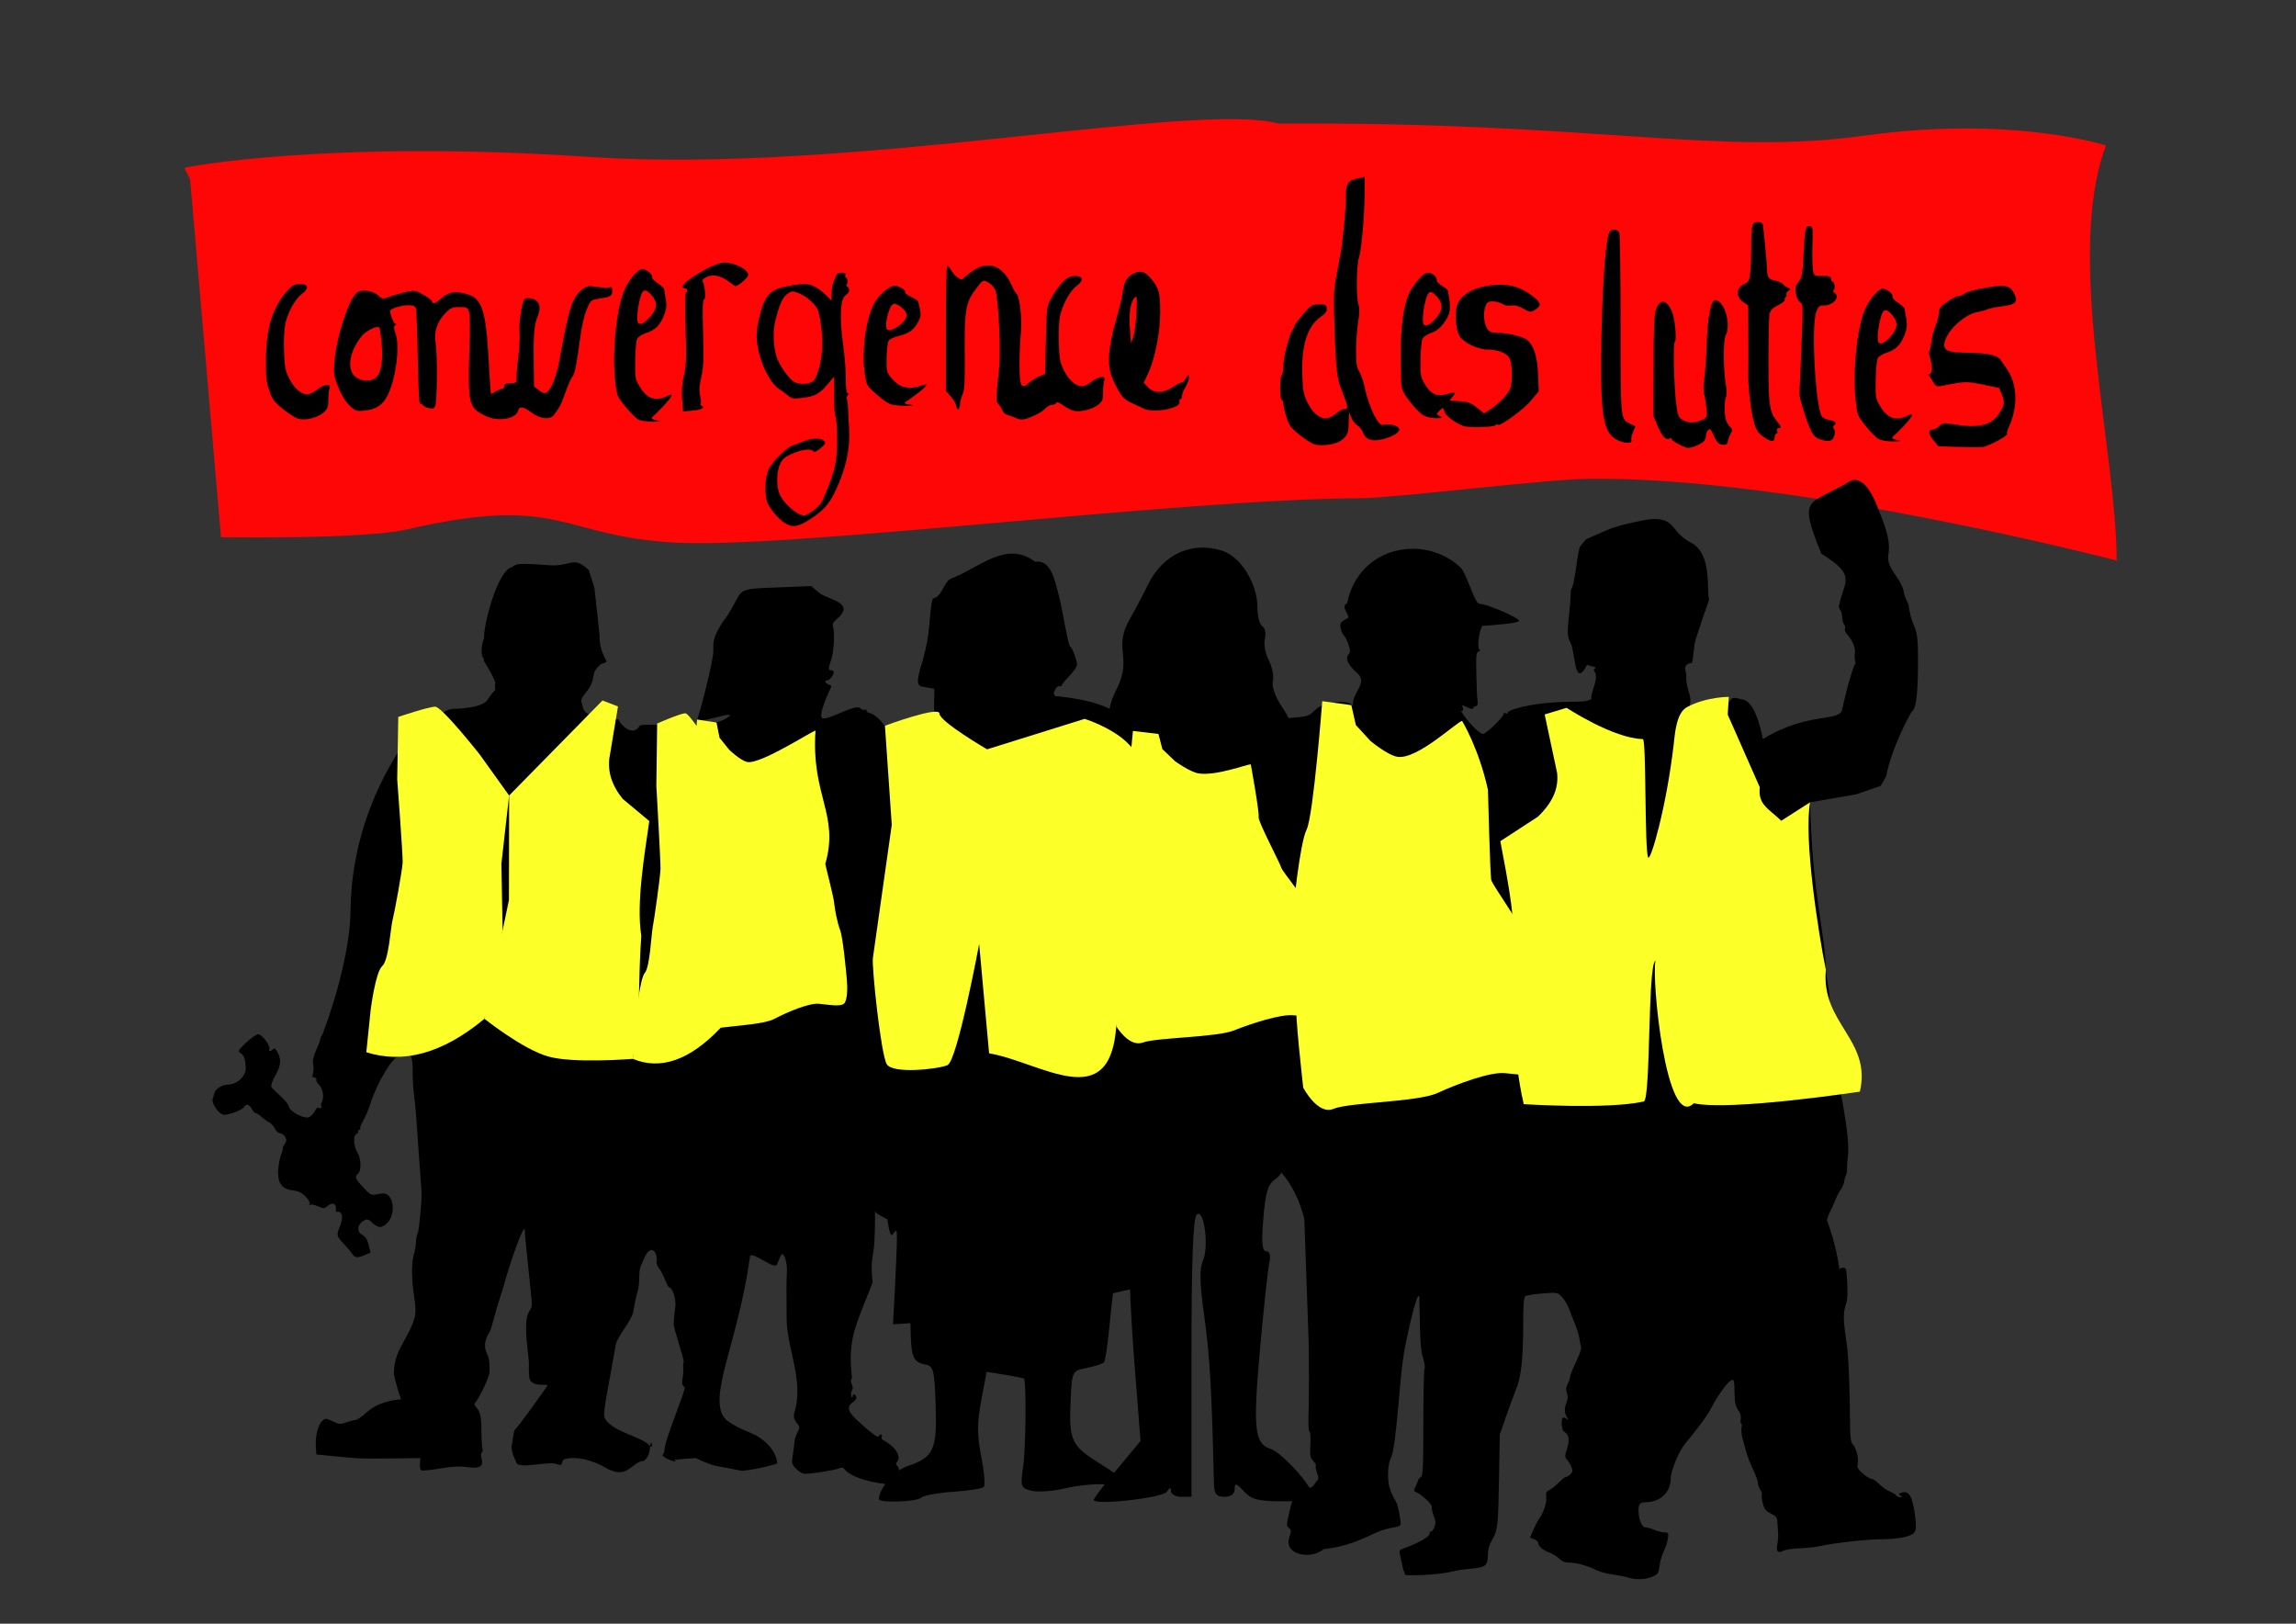 <?xml version="1.0" encoding="UTF-8" standalone="no"?>
<!-- Created with Inkscape (http://www.inkscape.org/) -->

<svg
   xmlns:dc="http://purl.org/dc/elements/1.1/"
   xmlns:cc="http://creativecommons.org/ns#"
   xmlns:rdf="http://www.w3.org/1999/02/22-rdf-syntax-ns#"
   xmlns:svg="http://www.w3.org/2000/svg"
   xmlns="http://www.w3.org/2000/svg"
   xmlns:sodipodi="http://sodipodi.sourceforge.net/DTD/sodipodi-0.dtd"
   xmlns:inkscape="http://www.inkscape.org/namespaces/inkscape"
   width="297mm"
   height="210mm"
   viewBox="0 0 297 210"
   version="1.1"
   id="svg8"
   inkscape:version="0.92.1 r15371"
   sodipodi:docname="convergence-des-luttes.svg">
  <rect x="0" y="0" width="297" height="210" fill="#333333" stroke="none"/>
  <defs
     id="defs2" />
  <sodipodi:namedview
     id="base"
     pagecolor="#ffffff"
     bordercolor="#666666"
     borderopacity="1.0"
     inkscape:pageopacity="0.0"
     inkscape:pageshadow="2"
     inkscape:zoom="0.63325836"
     inkscape:cx="686.35788"
     inkscape:cy="602.87651"
     inkscape:document-units="mm"
     inkscape:current-layer="layer9"
     showgrid="false"
     inkscape:window-width="1920"
     inkscape:window-height="1055"
     inkscape:window-x="0"
     inkscape:window-y="0"
     inkscape:window-maximized="1"
     showguides="false">
    <sodipodi:guide
       position="80.655,263.826"
       orientation="0,1"
       id="guide2355"
       inkscape:locked="false" />
  </sodipodi:namedview>
  <g
     inkscape:groupmode="layer"
     id="layer10"
     inkscape:label="drapeau"
     style="display:inline"
     transform="translate(0,-87)" />
  <g
     inkscape:groupmode="layer"
     id="layer2"
     inkscape:label="frise"
     style="display:inline;opacity:1"
     transform="translate(0,-87)" />
  <g
     inkscape:groupmode="layer"
     id="layer6"
     inkscape:label="gj1"
     style="display:inline;opacity:1"
     transform="translate(0,-87)" />
  <g
     inkscape:groupmode="layer"
     id="layer9"
     inkscape:label="txt"
     style="display:inline"
     transform="translate(0,-87)">
    <g
       id="g4584"
       transform="matrix(0.615,0,0,0.615,0.236,173.932)"
       style="stroke-width:1.626">
      <path
         sodipodi:nodetypes="ccszsscczczcc"
         inkscape:connector-curvature="0"
         id="path3225"
         d="m 39.6,-103.649 6.5,75.265 c 0,0 29.901,0.491 38.998,-1.615 32.664,-7.561 32.169,1.402 56.517,2.756 24.349,1.354 105.781,-9.184 144.386,-9.347 7.123,-0.03 37.708,-3.901 47.42,-4.061 42.929,-0.708 111.407,17.179 111.407,17.179 -0.078,-23.441 -10.971,-64.145 -2.25,-87.283 0,0 -19.672,-6.415 -50.815,-2.07 -31.143,4.345 -56.495,-3.001 -123.204,-2.536 -18.056,-4.815 -89.685,10.695 -144.843,7.015 -55.158,-3.68 -85.24,2.152 -85.296,2.294 z"
         style="display:inline;fill:#ff0606;fill-opacity:1;stroke:none;stroke-width:0.43px;stroke-linecap:butt;stroke-linejoin:miter;stroke-opacity:1" />
      <path
         id="path45"
         d="m 389.621,-40.421 c -0.226,0.007 -0.451,0.047 -0.674,0.118 -8.835,5.457 -11.327,2.749 -6.272,15.359 7.645,4.79 4.794,5.627 3.713,11.132 0.068,0.365 0.234,0.743 0.369,0.84 0.135,0.097 0.283,0.722 0.328,1.388 0.045,0.666 0.25,1.413 0.455,1.66 0.205,0.247 0.262,0.628 0.127,0.846 -0.135,0.218 0.147,0.821 0.627,1.338 1.011,1.091 1.695,2.9 1.451,3.835 -0.093,0.357 -0.022,1.306 0.159,2.109 -0.849,0.924 -2.757,9.2 -2.757,9.352 -0.327,3.231 -6.716,0.444 -16.717,6.498 0,0.478 -1.144,-7.529 -4.11,-8.255 -2.241,-0.549 -2.264,-0.547 -2.863,0.248 -0.453,0.6 -0.647,0.678 -0.777,0.308 -0.143,-0.407 -0.366,-0.383 -1.273,0.138 -0.605,0.348 -1.223,0.65 -1.373,0.672 -0.15,0.022 -0.784,0.254 -1.409,0.515 -2.154,0.9 -2.757,2.042 -3.006,0.744 -0.089,-0.467 -0.026,-0.85 0.141,-0.85 0.167,0 0.304,-0.176 0.304,-0.391 0,-0.215 -0.257,-0.292 -0.572,-0.171 -0.442,0.17 -0.529,0.055 -0.382,-0.506 0.39,-1.626 -1.073,-3.376 -0.787,-5.922 -0.376,-1.551 -0.355,-1.805 0.176,-2.194 0.33,-0.242 0.72,-0.366 0.865,-0.276 0.441,-0.074 0.365,-3.334 0.959,-5.165 2.729,-8.412 2.789,-7.699 2.729,-8.412 -0.467,-2.246 0.565,-9.111 -3.412,-11.57 -0.776,-0.348 -2.007,-1.205 -2.735,-1.904 -1.565,-1.502 -2.013,-4.01 -7.289,-3.055 -2.119,0.383 -5.994,1.23 -8.19,2.193 l -4.219,1.851 -1.195,1.459 c -0.657,0.802 -1.042,8.188 -2.01,9.192 0.016,5.093 -1.393,9.13 -0.029,11.175 1.024,2.1 0.76,9.799 3.452,4.584 0.272,0.135 0.737,0.265 1.378,0.375 0.922,0.158 -0.258,0.722 0.033,0.743 1.333,1.818 -0.677,4.174 -0.518,6.141 -1.881,0.635 -1.225,0.396 -6.043,0.549 -7.432,0.236 -11.807,1.88 -11.56,2.28 0.12,0.194 -0.049,0.238 -0.397,0.104 -0.333,-0.128 -0.518,-0.091 -0.412,0.081 0.244,0.394 -3.692,4.255 -4.343,4.261 -0.873,0.008 -3.654,-3.027 -4.635,-4.811 0.438,-0.028 0.524,-0.201 0.371,-0.682 -0.21,-0.662 -0.176,-0.667 0.926,-0.117 0.822,0.41 1.183,0.455 1.282,0.159 0.076,-0.227 0.328,-0.413 0.561,-0.413 0.244,0 0.393,-0.411 0.352,-0.97 -0.039,-0.534 -0.09,-0.97 -0.113,-0.97 -0.023,0 -0.094,-2.095 -0.158,-4.654 -0.1,-3.999 -0.038,-4.685 0.444,-4.87 0.369,-0.142 0.428,-0.299 0.174,-0.461 -0.509,-0.323 1.8e-4,-4.149 0.659,-4.951 0,0 7.703,-0.443 7.703,-1.062 0,-0.606 -6.792,-3.581 -8.35,-3.581 -0.975,0 -2.699,-6.333 -3.894,-7.562 -7.681,-7.277 -21.566,-4.528 -23.927,7.486 -1.623,0.686 0.943,2.684 0.07,3.142 -1.395,0.731 -1.573,0.955 -1.467,1.85 0.066,0.56 0.331,1.257 0.588,1.548 0.902,1.023 1.713,3.54 1.279,3.974 -0.978,0.978 -0.441,2.283 1.739,4.226 2.126,1.894 -1.014,4.092 -0.99,6.411 0.015,1.458 0.768,-1.402 -5.551,-0.06 -0.724,0.154 -1.832,0.784 -2.462,1.4 -1.29,1.261 -1.481,1.318 -5.366,1.621 -0.027,7.938e-4 -0.079,0.008 -0.128,0.015 -0.392,-0.757 -0.865,-1.558 -1.373,-2.307 -1.411,-2.08 -2.241,-4.383 -1.963,-5.447 0.265,-1.014 -0.117,-3.003 -0.85,-4.419 -0.732,-1.416 -1.102,-3.453 -0.822,-4.526 0.281,-1.073 0.043,-2.24 -0.529,-2.593 -0.572,-0.353 -1.04,-2.172 -1.04,-4.041 0,-4.954 -3.48,-10.568 -7.339,-11.842 -6.326,-2.088 -12.496,0.671 -15.606,6.977 -1.105,2.241 -2.871,5.58 -3.925,7.42 -1.398,2.442 -1.783,4.409 -1.423,7.279 0.354,2.822 -0.05,4.981 -1.43,7.649 -0.696,1.345 -1.158,2.664 -1.369,3.877 -3.117,-1.523 -7.192,-2.228 -11.465,-2.676 -0.367,-0.455 -0.337,-0.692 0.029,-1.376 0.262,-0.49 0.683,-0.812 0.935,-0.715 0.252,0.097 0.426,0.063 0.385,-0.076 -0.041,-0.139 0.676,-1.026 1.592,-1.972 0.916,-0.946 1.665,-2.052 1.665,-2.458 0,-0.929 -1.066,-3.76 -1.415,-3.76 -0.394,0 -1.625,-7.665 -2.272,-10.252 -1.11,-4.437 -1.908,-8.031 -5.143,-7.645 -6.107,-4.558 -11.692,1.324 -17.824,3.645 -0.297,0.114 -0.846,0.783 -1.222,1.486 -0.973,1.824 -1.501,2.414 -2.295,2.564 -0.59,0.111 -0.766,5.228 -1.15,7.912 -0.25,1.745 -0.856,4.399 -1.347,5.898 -0.491,1.499 -0.843,3.166 -0.781,3.704 0.1,0.871 0.296,1.007 1.788,1.243 0.457,0.072 1.052,0.167 1.651,0.263 -0.019,0.739 -0.028,1.529 -0.023,2.389 0.007,1.183 -8e-4,2.2 -0.028,3.089 -0.69,0.241 -1.476,0.433 -2.283,0.537 -1.322,0.169 -3.674,0.639 -5.226,1.044 l -2.822,0.736 -1.058,-1.195 c -0.582,-0.658 -1.501,-1.305 -2.043,-1.438 -0.541,-0.133 -0.891,-0.394 -0.776,-0.58 0.115,-0.186 -0.016,-0.252 -0.292,-0.146 -0.276,0.106 -0.74,-0.044 -1.029,-0.334 -0.983,-0.983 -6.556,2.494 -7.895,2.134 -1.16,-0.312 1.312,-5.644 1.623,-6.224 0.287,-0.536 0.219,-0.711 -0.348,-0.891 -0.753,-0.239 -0.974,-0.882 -0.303,-0.882 0.482,0 1.335,-1.058 1.35,-1.676 0.006,-0.243 -0.227,-0.441 -0.518,-0.441 -0.657,0 -0.66,-0.292 -0.022,-2.193 0.564,-1.682 0.798,-5.664 0.404,-6.894 -0.2,-0.624 -0.029,-0.986 0.786,-1.672 3.961,-3.38 -1.424,-4.017 -3.497,-5.351 l -1.904,-1.59 -5.997,0.238 c -8.875,0.352 -8.418,0.2 -10.101,3.35 -0.777,1.455 -1.702,2.963 -2.056,3.351 -0.353,0.388 -1.059,1.538 -1.567,2.554 -0.758,1.515 -0.913,2.281 -0.86,4.252 0.048,1.78 -2.947,13.545 -3.417,14.314 -0.813,1.333 9.469,-2.439 6.295,-0.35 -4.7,3.092 -17.8,0.722 -18.38,1.704 -0.745,1.262 -2.043,1.296 -3.345,0.089 -0.532,-0.493 -0.966,-1.048 -0.966,-1.235 0,-0.186 -0.384,-0.338 -0.853,-0.338 -0.469,0 -0.919,-0.198 -1.001,-0.441 -0.119,-0.353 -0.394,-0.353 -1.376,-0.001 -1.073,0.385 -1.413,0.351 -2.698,-0.27 -1.046,-0.505 -1.532,-0.989 -1.682,-1.675 -0.116,-0.53 -0.27,-1.158 -0.343,-1.396 -0.073,-0.237 0.267,-0.907 0.756,-1.487 2.983,-3.614 0.604,-4.045 3.558,-6.372 0.461,0 0.899,-0.198 0.974,-0.441 0.075,-0.243 -1.546,-2.134 -1.435,-5.503 l -1.098,-10.024 -1.191,-3.706 c -3.358,-3.122 -3.692,-0.669 -8.211,-0.996 -6.237,-0.451 -7.009,-0.414 -7.886,0.379 -3.188,0.705 -6.127,12.597 -5.91,14.99 -0.594,1.148 -0.719,3.732 -0.196,4.055 0,0 0.25,0.435 0.144,0.712 1.312,2.049 2.174,3.767 2.412,4.489 -0.277,1.888 0.364,1.369 -0.277,1.888 -0.391,0.316 -1.271,1.66 -1.271,1.66 -0.955,1.846 -6.24,2.021 -7.303,2.021 -0.808,0 -2.28,0.72 -2.862,1.4 -0.097,0.113 -0.89,0.757 -1.763,1.431 -0.872,0.674 -1.825,1.414 -2.117,1.644 -0.292,0.23 -1.245,0.949 -2.118,1.599 -0.873,0.649 -2.064,1.941 -2.646,2.87 -5.835,9.285 -9.896,20.497 -10.099,33.257 -0.007,7.318 -2.664,17.746 -5.889,26.238 -0.315,0.485 -0.541,0.99 -0.503,1.122 0.039,0.132 -0.334,1.123 -0.828,2.202 -0.531,1.16 -0.808,2.246 -0.678,2.657 0.337,1.594 -0.155,2.965 -0.155,2.965 0.602,0.12 0.991,0.377 0.869,0.573 -0.121,0.195 0.15,0.713 0.602,1.151 0.82,0.793 1.078,2.782 0.486,3.74 -0.138,0.223 -0.153,0.565 -0.033,0.759 0.199,0.323 -0.233,0.478 -0.737,0.265 -0.115,-0.049 -0.436,0.346 -0.715,0.877 -0.278,0.531 -0.86,1.055 -1.292,1.163 -1.111,0.279 -3.927,-1.267 -4.07,-2.234 -0.061,-0.417 -0.855,-1.411 -1.764,-2.21 -0.909,-0.799 -1.776,-1.67 -1.927,-1.937 -0.169,-0.298 0.136,-1.214 0.794,-2.379 1.202,-2.129 1.325,-3.316 0.51,-4.893 -0.411,-0.795 -0.663,-0.977 -0.952,-0.688 -0.482,0.482 -1.079,0.523 -0.79,0.054 0.365,-0.591 -1.521,-3.188 -2.316,-3.188 -0.4,0 -1.549,0.786 -2.553,1.746 -1.739,1.662 -1.794,1.769 -1.148,2.244 0.731,0.538 0.94,1.143 1.059,3.066 0.103,1.665 -1.83,3.523 -3.677,3.535 -1.397,0.009 -2.8,0.924 -2.992,1.95 -0.071,0.379 -0.158,0.728 -0.195,0.777 -0.637,0.849 1.144,3.616 2.327,3.616 1.176,0 3.809,-1.019 4.134,-1.6 0.435,-0.776 1.136,-0.622 1.665,0.366 0.26,0.485 0.633,0.882 0.83,0.882 0.197,0 0.72,0.339 1.162,0.754 0.442,0.415 1.166,0.936 1.61,1.157 0.444,0.221 1.014,0.834 1.267,1.362 0.253,0.528 0.731,0.96 1.062,0.96 0.331,0 0.808,0.331 1.06,0.735 0.385,0.616 0.369,0.873 -0.1,1.587 -0.307,0.469 -0.48,0.853 -0.383,0.853 0.097,0 0.002,0.436 -0.211,0.97 -0.213,0.534 -0.476,1.526 -0.584,2.205 -0.591,3.689 0.253,5.352 2.872,5.66 1.219,0.143 1.911,0.476 2.726,1.309 0.644,0.659 0.986,1.29 0.833,1.538 -0.155,0.25 -0.11,0.328 0.11,0.192 0.203,-0.126 0.959,0.018 1.679,0.319 1.185,0.495 1.368,0.495 1.918,-0.002 1.135,-1.027 2.064,-0.544 1.828,0.95 -0.023,0.146 0.077,0.246 0.223,0.223 1.169,-0.185 1.432,1.145 0.615,3.101 -0.739,1.769 -0.687,2.013 0.752,3.53 0.703,0.741 1.515,1.705 1.805,2.142 0.613,0.925 1.088,0.977 2.72,0.295 l 1.195,-0.499 -0.416,-1.631 c -0.292,-1.143 -0.679,-1.762 -1.294,-2.069 -1.321,-0.659 -1.111,-2.277 0.4,-3.086 0.613,-0.328 0.89,-0.243 1.687,0.521 1.265,1.212 2.202,1.152 3.333,-0.213 1.675,-2.022 1.011,-5.956 -1.007,-5.964 -0.388,-0.002 -1.138,0.103 -1.667,0.232 -0.83,0.203 -1.179,7.9e-4 -2.558,-1.48 -1.707,-1.833 -1.876,-2.279 -1.108,-2.916 0.73,-0.606 0.64,-3.19 -0.156,-4.478 -0.825,-1.336 -0.917,-3.603 -0.158,-3.895 0.29,-0.111 0.44,-0.345 0.332,-0.518 -0.107,-0.174 -5.29e-4,-0.316 0.237,-0.316 0.238,0 0.326,-0.106 0.197,-0.235 -0.129,-0.129 0.146,-0.884 0.612,-1.678 0.465,-0.794 1.117,-2.316 1.448,-3.382 1.412,-4.546 4.899,-10.351 6.095,-10.149 0.806,0.136 0.944,-0.926 0.411,-3.15 -0.497,-2.07 -0.371,-2.453 0.629,-1.918 0.511,0.274 0.692,0.807 0.756,2.233 0.046,1.031 0.317,2.232 0.602,2.669 0.35,0.537 0.503,1.626 0.469,3.351 -0.027,1.406 0.114,3.747 0.315,5.202 0.201,1.455 0.465,4.313 0.587,6.35 0.122,2.037 0.384,5.768 0.581,8.29 0.198,2.522 0.375,4.983 0.392,5.468 0.068,1.871 -0.534,8.309 -0.81,8.657 -0.16,0.202 -0.327,1.074 -0.371,1.94 -0.044,0.866 -0.267,2.13 -0.495,2.809 -0.487,1.447 -0.413,5.511 0.163,8.964 0.223,1.341 0.302,2.928 0.174,3.528 -1.119,4.849 -4.366,6.915 -4.485,12.085 -0.021,0.917 1.155,4.668 1.513,5.648 -0.351,0 -4.423,0.189 -7.156,2.665 -1.013,0.918 -2.099,1.671 -2.414,1.675 -0.315,0.004 -1.193,0.226 -1.95,0.493 -1.246,0.44 -1.519,0.418 -2.878,-0.221 -1.408,-0.663 -1.542,-0.67 -2.154,-0.115 -0.891,0.806 -1.509,3.2 -1.375,5.323 l 0.111,1.758 4.41,0.434 c 4.764,0.469 4.76,0.469 12.348,0.392 l 5.115,-0.052 -0.096,1.176 c -0.053,0.647 0.063,1.274 0.257,1.394 0.194,0.12 1.963,-0.052 3.932,-0.382 2.64,-0.443 4.143,-0.52 5.73,-0.296 2.656,0.375 3.525,-0.139 3.047,-1.802 -0.177,-0.618 -0.159,-1.112 0.046,-1.239 0.188,-0.116 0.249,-0.5 0.136,-0.855 -0.112,-0.354 -0.22,-2.625 -0.239,-5.046 -0.033,-4.219 -2.065,-3.566 -1.189,-4.714 0.982,-1.287 2.912,-5.341 2.914,-6.323 6.6e-4,-0.328 0.137,-2.62 -0.42,-3.651 -1.236,-2.289 0.051,-4.051 0.487,-4.87 0.182,-0.342 0.567,-1.574 0.855,-2.738 0.288,-1.164 0.85,-3.069 1.248,-4.233 0.398,-1.164 0.895,-2.791 1.104,-3.616 0.591,-2.328 4.208,-13.345 4.181,-10.464 -0.013,1.407 1.449,14.046 1.445,15.088 -0.011,2.734 -2.126,0.067 -0.703,11.351 0.217,1.722 -0.023,1.48 0.157,4.094 0.172,2.496 4.163,1.301 3.794,1.933 -0.363,0.622 -6.497,9.21 -6.825,9.21 -0.162,0 -0.565,2.985 -0.565,2.985 -0.357,0.783 0.156,2.376 0.918,3.987 0.691,1.46 7.245,-0.625 8.765,0.383 1.22,0.341 0.538,-0.936 1.374,-1.166 2.185,-0.6 5.562,-0.045 9.063,2.068 4.385,2.175 4.896,-1.473 7.577,-1.694 0.966,-0.85 1.167,-1.311 1.353,-3.115 -2.059,-2.217 -8.155,-2.921 -9.627,-6.021 -0.352,-1.276 0.776,-5.928 2.377,-15.289 0.282,-1.649 3.407,-5.187 3.695,-6.958 0.288,-1.772 0.686,-3.647 0.884,-4.168 0.198,-0.521 0.36,-1.812 0.36,-2.869 0,-1.057 0.139,-2.198 0.31,-2.535 0.17,-0.337 0.554,-1.186 0.853,-1.887 0.729,-1.709 1.845,-2.005 2.329,-0.618 0.197,0.566 0.271,1.259 0.163,1.539 -0.107,0.28 0.111,0.899 0.486,1.375 0.375,0.476 0.959,1.593 1.298,2.48 0.339,0.887 0.744,1.613 0.9,1.613 0.663,0 1.46,2.511 1.261,3.977 -0.111,0.82 -0.274,2.381 -0.362,3.469 -0.089,1.088 2.323,7.755 2.109,8.316 -0.343,0.902 0.198,0.621 -0.264,3.622 -0.124,0.803 0.007,1.242 0.471,1.587 0.351,0.454 -4.143,10.826 -4.255,13.233 0,0.383 -0.159,0.794 -0.353,0.914 -0.512,0.316 2.225,1.617 2.747,1.435 0.402,-0.141 -2.659,-0.295 4.248,-0.689 0.582,0.31 2.954,1.427 4.409,1.674 1.455,0.247 3.69,0.704 5.327,1.015 3.877,-0.425 7.353,-1.537 7.353,-1.537 -0.03,-1.384 -1.013,-2.947 -1.599,-3.628 -3.143,-3.38 -4.835,-2.463 -9.064,-5.507 -4.443,-4.172 2.324,-15.631 4.962,-34.514 0.461,-1.023 5.184,2.999 5.644,1.789 0.46,-1.21 0.928,-2.202 1.041,-2.205 0.589,-0.015 1.135,1.956 1.049,3.783 -0.109,2.308 -0.111,2.584 -0.065,9.717 0.018,6.357 3.783,13.259 1.581,20.006 -0.146,0.73 0.006,1.291 0.532,1.96 0.691,0.879 0.702,1.002 0.183,2.006 -0.304,0.588 -0.597,1.564 -0.651,2.169 -0.054,0.605 -0.217,1.865 -0.363,2.8 -0.244,1.56 -0.184,1.784 0.726,2.734 0.634,0.661 1.347,1.035 1.977,1.035 1.442,0 5.975,-0.73 6.982,-1.124 0.666,-0.261 0.961,-0.21 1.273,0.216 1.112,1.482 4.996,2.563 6.818,2.789 0.632,0.128 1.211,0.217 1.713,0.27 -0.816,1.121 -1.357,2.281 -1.357,3.184 h -5.3e-4 c 0,0.858 7.968,0.573 8.918,-0.319 0.488,-0.458 3.505,-1.009 6.704,-1.226 3.199,-0.216 6.093,-0.669 6.431,-1.007 0.338,-0.338 0.101,-3.217 -0.525,-6.398 -0.893,-4.543 -0.893,-7.074 -0.002,-11.801 l 1.135,-6.017 3.81,0.609 c 2.095,0.335 3.911,0.71 4.035,0.835 0.536,0.536 0.408,14.552 -0.17,18.559 -0.602,4.171 -0.511,4.426 1.775,5 1.325,0.333 4.486,0.106 7.025,-0.503 2.538,-0.609 6.307,-0.985 8.378,-0.836 -1.387,1.765 -2.321,3.06 -2.321,3.257 0,1.218 14.551,-0.401 15.381,-1.711 0.604,-0.954 0.848,-0.993 0.858,-0.137 0.008,0.657 0.983,1.195 2.166,1.195 h 2.151 v -29.113 c 0,-20.293 0.326,-29.439 1.076,-30.189 1.544,-1.544 2.668,6.702 1.321,9.693 -0.751,1.67 -0.667,4.847 0.315,11.843 1.144,8.151 1.546,15.122 1.997,34.658 0.059,2.564 0.448,3.107 2.223,3.107 1.382,0 2.151,-0.578 2.151,-1.614 0,-1.359 0.309,-1.283 1.95,0.478 1.617,1.736 3.003,2.093 8.127,2.093 0.774,0 1.429,-0.012 2.032,-0.029 -0.165,0.514 -0.327,1.122 -0.5,1.851 -0.733,3.084 -0.749,3.373 -0.212,3.772 0.527,0.392 0.533,0.592 0.068,2.124 -1.111,3.664 4.758,4.561 7.229,2.349 3.864,-0.467 6.297,-1.224 10.803,-3.365 3.405,-1.617 5.42,-0.902 5.42,-2.068 0,-0.387 -0.445,-3.73 -0.988,-4.541 -0.543,-0.811 -1.181,-2.268 -1.417,-3.239 -0.428,-1.756 -0.28,-4.757 0.285,-5.814 0.645,-1.206 1.091,-4.691 2.12,-16.588 0.193,-2.231 0.604,-5.327 0.912,-6.879 1.473,-7.415 2.856,-12.183 3.014,-10.39 0.025,0.281 0.075,2.814 0.113,5.627 0.048,3.609 0.241,5.674 0.655,7.011 0.323,1.043 0.47,2.074 0.328,2.293 -0.142,0.219 -0.259,5.364 -0.259,11.434 0,9.43 -0.077,11.084 -0.529,11.364 -0.291,0.18 -0.54,0.453 -0.554,0.605 -0.014,0.153 -0.25,0.741 -0.525,1.308 -0.37,0.762 -0.392,1.067 -0.085,1.169 1.128,0.376 3.565,2.602 3.474,3.173 -0.055,0.343 0.136,1.222 0.423,1.953 0.428,1.087 0.444,1.519 0.089,2.377 -0.239,0.577 -0.557,0.973 -0.706,0.881 -0.15,-0.092 -0.255,0.028 -0.236,0.269 0.101,1.224 -4.898,3.043 -5.677,3.34 -0.763,0.29 -0.804,0.427 -0.501,1.66 0.182,0.739 0.426,1.864 0.544,2.499 0.5,1.332 0.343,1.235 0.5,1.332 0.253,0.156 6.487,0.157 10.31,-0.803 0.679,-0.17 2.346,-0.408 3.704,-0.529 2.887,-0.256 3.351,-0.666 3.351,-2.954 0,-1.051 0.298,-2.085 0.893,-3.102 1.174,-2.003 1.278,-2.956 1.455,-13.349 l 0.149,-8.814 1.366,-3.886 c 0.751,-2.137 1.718,-4.759 2.149,-5.826 0.995,-2.465 1.416,-6.478 1.412,-13.456 -0.002,-3.948 0.121,-5.618 0.431,-5.87 0.239,-0.193 1.863,-0.461 3.61,-0.595 3.163,-0.243 3.179,-0.24 4.12,0.754 0.52,0.549 1.178,1.634 1.463,2.41 0.285,0.776 0.868,2.284 1.294,3.351 0.427,1.067 0.835,2.393 0.906,2.947 0.071,0.554 0.225,1.307 0.341,1.673 0.128,0.402 -0.286,1.688 -1.046,3.246 -0.692,1.419 -1.258,2.831 -1.258,3.137 0,0.306 -0.226,0.993 -0.503,1.526 -0.364,0.702 -0.409,1.217 -0.161,1.869 0.223,0.587 0.22,1.215 -0.01,1.805 -0.555,1.428 -0.567,2.249 -0.047,3.199 0.426,0.779 0.42,0.83 -0.049,0.444 -0.292,-0.241 -0.636,-0.333 -0.763,-0.206 -0.407,0.407 -0.249,2.538 0.209,2.831 1.095,0.701 1.3,1.738 0.709,3.586 -0.527,1.647 -0.527,1.841 -0.004,2.419 0.313,0.346 0.729,1.049 0.924,1.563 0.285,0.75 0.233,1.046 -0.268,1.499 -0.343,0.31 -0.78,0.564 -0.97,0.564 -0.191,0 -0.814,0.49 -1.383,1.089 -0.57,0.599 -1.447,1.305 -1.948,1.567 -0.754,0.394 -0.884,0.667 -0.75,1.579 0.156,1.065 -0.647,3.464 -1.535,4.584 -0.231,0.291 -0.751,1.29 -1.155,2.219 l -0.735,1.689 0.868,0.33 c 0.478,0.182 0.869,0.548 0.869,0.813 0,0.672 1.065,1.567 2.432,2.044 0.634,0.221 1.529,0.779 1.99,1.239 0.585,0.585 1.241,0.838 2.176,0.841 1.488,0.004 3.901,0.679 5.683,1.59 0.643,0.328 2.151,0.73 3.352,0.893 1.2,0.163 2.659,0.45 3.241,0.638 v 0 c 1.639,0.53 3.691,0.46 5.13,-0.175 1.192,-0.526 1.328,-0.73 1.51,-2.269 0.11,-0.93 0.504,-2.297 0.875,-3.038 0.371,-0.741 0.767,-1.943 0.879,-2.67 0.19,-1.227 0.141,-1.323 -0.667,-1.323 -0.479,0 -1.441,-0.238 -2.137,-0.529 -0.697,-0.291 -1.545,-0.529 -1.886,-0.529 -0.721,0 -1.367,-1.398 -1.472,-3.188 -0.095,-1.611 0.234,-2.103 1.405,-2.105 3.168,-0.007 5.359,-2.062 5.359,-5.028 0,-1.508 1.735,-5.728 2.953,-7.184 2.807,-3.355 4.925,-6.268 5.697,-7.838 0.931,-1.892 3.085,-4.948 3.828,-5.432 0.87,-0.566 0.899,-0.475 0.962,3.057 0.027,1.505 0.239,2.364 0.753,3.06 0.457,0.618 0.653,1.296 0.542,1.877 -0.096,0.5 -0.059,0.909 0.081,0.909 0.14,0 0.177,0.41 0.081,0.912 -0.096,0.501 -0.007,1.493 0.197,2.205 0.204,0.711 0.559,2.008 0.788,2.881 0.229,0.873 0.876,2.538 1.439,3.699 0.563,1.161 1.024,2.441 1.024,2.843 0,0.402 0.22,1.033 0.49,1.401 0.269,0.368 0.418,0.859 0.329,1.089 -0.088,0.23 0.015,1.072 0.23,1.871 0.311,1.155 0.656,1.578 1.686,2.066 1.1,0.521 1.305,0.799 1.36,1.848 0.036,0.679 0.104,1.711 0.152,2.293 0.048,0.582 -0.03,1.635 -0.172,2.34 -0.303,1.5 0.128,1.946 1.283,1.328 0.433,-0.232 1.984,-0.463 3.447,-0.515 1.463,-0.051 3.453,-0.273 4.424,-0.492 2.853,-0.644 9.649,-1.395 12.771,-1.411 3.636,-0.019 6.316,-0.579 6.923,-1.445 0.352,-0.503 0.395,-1.267 0.172,-3.13 -0.538,-4.508 -1.306,-5.814 -3.031,-5.152 -0.506,0.194 -0.515,0.271 -0.068,0.553 0.44,0.278 0.428,0.329 -0.077,0.334 -0.328,0.003 -0.696,-0.156 -0.818,-0.353 -0.122,-0.197 -0.731,-0.571 -1.354,-0.831 -0.623,-0.26 -1.632,-0.972 -2.242,-1.582 -0.61,-0.61 -1.353,-1.109 -1.653,-1.109 -0.299,0 -1.113,-0.499 -1.808,-1.109 -1.066,-0.936 -1.229,-1.267 -1.043,-2.116 0.243,-1.104 -0.374,-3.362 -1.122,-4.11 -0.327,-0.327 -0.483,-1.491 -0.497,-3.714 -0.052,-8.017 -0.321,-14.738 -0.688,-17.173 -0.758,-5.023 -0.807,-6.589 -0.254,-8.21 0.385,-1.131 0.479,-2.429 0.345,-4.777 -0.176,-3.08 -0.219,-3.222 -0.978,-3.159 -0.381,0.032 -0.657,0.184 -0.672,0.357 -0.624,-5.229 -2.633,-10.416 -2.633,-10.416 0.265,-0.839 0.597,-1.683 0.739,-1.877 0.142,-0.194 0.536,-1.067 0.877,-1.94 0.34,-0.873 0.921,-2.024 1.29,-2.557 0.369,-0.534 0.71,-1.334 0.757,-1.779 0.047,-0.445 0.201,-0.994 0.341,-1.22 0.14,-0.226 0.248,-0.934 0.24,-1.573 -0.008,-0.638 0.063,-1.637 0.158,-2.22 0.747,-4.588 -2.561,-18.212 -3.183,-22.736 -0.128,-0.927 -0.29,-3.489 -0.362,-5.694 -0.13,-3.989 -0.371,-6.779 -0.723,-8.373 -0.102,-0.46 -0.259,-1.65 -0.349,-2.646 -0.181,-8.275 -2.805,-14.973 -3.31,-35.222 l 9.649,-1.665 5.172,-1.782 c 0.635,-0.98 1.184,-1.978 1.219,-2.216 0.78,-4.321 3.634,-10.529 5.28,-13.305 1.015,-0.843 1.335,-3.311 1.378,-10.651 0.048,-9.098 -1.006,-5.412 -2.028,-12.046 -0.524,-1.001 -0.953,-2.135 -0.957,-2.52 -0.003,-0.385 -0.404,-1.399 -0.893,-2.255 -1.004,-1.756 -2.788,-3.462 -2.349,-5.808 0.534,-2.859 -0.848,-6.261 -2.438,-10.222 -1.519,-3.782 -3.171,-5.368 -4.754,-5.322 z M 136.377,162.755 c 0.738,0.784 0.196,-1.897 0,0 z m 132.772,-57.51 c 2.088,2.399 3.773,5.644 4.808,9.706 l 0.907,25.756 c 0.074,2.031 0.089,11.756 0.02,13.582 -0.132,3.513 -0.064,5.468 0.192,5.468 0.161,0 0.231,1.201 0.157,2.669 -0.118,2.342 -0.043,2.767 0.614,3.466 0.412,0.438 0.653,0.892 0.536,1.009 -0.117,0.117 -0.003,0.788 0.251,1.492 0.293,0.809 0.337,1.37 0.12,1.525 -0.188,0.135 -0.517,0.56 -0.73,0.945 -0.173,0.312 -0.533,0.559 -0.98,0.691 -1.558,-2.732 -6.22,-7.59 -8.214,-8.223 -3.342,-1.061 -3.688,-4.291 -2.214,-20.708 0.769,-8.57 1.645,-16.766 1.947,-18.212 0.362,-1.735 0.15,-2.629 -0.623,-2.629 -0.869,0 -1.022,-1.788 -0.596,-6.931 0.458,-5.522 0.972,-7.199 2.529,-8.244 0.486,-0.327 0.932,-0.817 1.275,-1.361 z m -85.457,7.972 c 0.004,0.004 0.01,0.038 0.016,0.103 0.056,0.575 1.349,1.079 2.552,1.752 0.341,2.575 0.755,3.766 1.147,3.149 0.429,-0.676 0.786,-0.942 0.794,-0.59 0.001,0.061 0.028,0.241 0.066,0.469 0.038,4.517 -0.821,18.79 -0.821,19.054 1.193,-0.08 2.424,-0.162 3.662,-0.246 0.007,0.208 0.019,0.433 0.022,0.624 0.098,6.554 0.498,7.577 3.155,8.078 1.675,0.316 1.896,1.205 2.139,8.63 0.306,9.32 -0.448,10.921 -6.004,12.755 -0.552,0.182 -1.129,0.494 -1.698,0.885 -0.006,-0.395 -0.143,-0.742 -0.414,-1.013 -0.28,-0.28 -0.312,-0.528 -0.088,-0.688 0.192,-0.137 0.378,-0.567 0.412,-0.956 -0.049,-1.493 -1.676,-2.898 -3.293,-3.747 -0.249,-0.095 -0.366,-0.398 -0.26,-0.673 0.106,-0.275 0.029,-0.5 -0.17,-0.5 -0.199,0 -0.426,0.196 -0.506,0.436 -0.193,0.579 -4.649,-3.459 -5.416,-4.333 -1.05,-1.196 -1.087,-2.115 -0.113,-2.754 1.08,-0.708 1.168,-1.562 0.187,-1.819 -0.186,1.819 -0.629,-0.287 -0.301,-0.683 0.296,-0.356 0.308,-0.725 0.045,-1.303 -0.258,-0.566 -0.252,-1.009 0.02,-1.489 -1.033,-8.415 1,-11.295 4.328,-20.002 -0.284,-2.909 -0.256,-4.254 0.129,-6.262 0.47,-2.447 0.344,-8.944 0.41,-8.881 z m 53.604,16.57 c 0.174,4.412 0.508,10.131 0.931,15.536 l 1.28,16.371 -4.917,5.909 c -0.222,0.267 -0.435,0.526 -0.65,0.788 -0.788,-0.56 -1.717,-1.18 -2.75,-1.817 -6.306,-3.892 -6.783,-4.911 -6.372,-13.621 0.282,-5.969 0.302,-6.01 3.366,-6.633 1.695,-0.345 3.325,-0.87 3.621,-1.166 0.297,-0.297 0.873,-4.232 1.282,-8.746 0.178,-1.972 0.392,-3.899 0.631,-5.782 1.165,-0.266 2.361,-0.547 3.578,-0.837 z"
         style="display:inline;opacity:1;fill:#000000;stroke-width:0.573"
         inkscape:connector-curvature="0" />
      <path
         sodipodi:nodetypes="ccccccczcccccc"
         inkscape:connector-curvature="0"
         id="path42"
         d="m 129.6,7.217 -3.261,-1.259 -19.639,19.985 -0.036,21.956 -1.337,6.437 -3.132,9.159 -0.682,9.405 c 0,0 7.989,6.376 13.365,7.915 5.376,1.539 17.833,0.506 17.833,0.506 1.77,-9.911 1.055,-15.628 1.791,-25.887 -1.092,-6.8 0.707,-17.299 1.684,-24.118 l -5.597,-4.67 c -1.881,-2.341 -3.13,-4.977 -2.834,-8.335 z"
         style="display:inline;opacity:1;fill:#fcff28;fill-opacity:1;stroke:none;stroke-width:1.334px;stroke-linecap:butt;stroke-linejoin:miter;stroke-opacity:1" />
      <path
         sodipodi:nodetypes="cccccssscccccc"
         inkscape:connector-curvature="0"
         id="path849"
         d="m 106.7,25.943 -6.174,-8.616 c 0,0 -7.944,-10.081 -9.386,-10.061 -1.442,0.019 -7.753,2.15 -7.753,2.15 l -0.223,13.12 c 0,0 1.202,15.892 1.144,17.475 -0.058,1.582 -1.747,10.722 -2.141,12.216 -0.394,1.494 -0.772,8.383 -2.173,9.611 -1.402,1.228 -2.411,9.149 -2.411,9.149 l -0.919,8.943 c 7.721,2.453 15.979,0.329 24.849,-7.031 l 3.814,-18.564 -0.252,-14.044 z"
         style="display:inline;opacity:1;fill:#fcff28;fill-opacity:1;stroke:none;stroke-width:1.334px;stroke-linecap:butt;stroke-linejoin:miter;stroke-opacity:1" />
      <path
         sodipodi:nodetypes="csccccssssccccccssssc"
         inkscape:connector-curvature="0"
         id="path870"
         d="m 262.694,19.383 c -0.826,0 -7.286,2.476 -10.946,1.915 -1.827,-0.28 -4.957,-2.553 -4.957,-2.553 l -2.685,-2.553 -0.826,-3.191 -5.37,-0.638 c 0,0 -1.652,18.51 -2.891,20.637 -1.239,2.128 -2.685,13.616 -2.478,14.68 0.207,1.064 2.685,2.553 1.859,5.319 -0.826,2.766 -0.826,7.234 -1.239,8.085 -0.413,0.851 1.239,13.403 1.239,13.403 0,0 2.685,4.468 5.576,3.404 2.891,-1.064 15.49,-1.064 19.207,-2.553 3.718,-1.489 9.707,-3.404 12.392,-3.191 2.685,0.213 5.783,0.638 6.816,0 1.033,-0.638 1.033,-3.404 0.826,-5.106 -0.207,-1.702 -1.033,-8.723 -1.859,-10.425 -0.826,-1.702 -1.446,-4.255 -1.652,-5.744 -0.207,-1.489 -6.402,-8.936 -6.609,-9.787 -0.207,-0.851 -4.957,-9.787 -4.75,-10.638 0.207,-0.851 -1.652,-11.063 -1.652,-11.063 z"
         style="display:inline;opacity:1;fill:#fcff28;fill-opacity:1;stroke:none;stroke-width:1.526px;stroke-linecap:butt;stroke-linejoin:miter;stroke-opacity:1" />
      <path
         sodipodi:nodetypes="ccccccccccccccccccccccccc"
         inkscape:connector-curvature="0"
         id="path870-3"
         d="m 143.751,8.656 c -1.1,0.019 -5.913,2.15 -5.913,2.15 l -0.17,13.12 c 0,0 0.917,15.893 0.873,17.475 -0.044,1.582 -1.333,10.722 -1.633,12.216 -0.3,1.494 -0.588,8.383 -1.657,9.611 -1.069,1.228 -1.839,9.149 -1.839,9.149 l -0.701,8.943 c 5.758,2.399 11.906,0.419 18.5,-6.549 3.769,-0.473 9.221,-0.779 11.242,-1.84 2.835,-1.489 7.403,-3.404 9.451,-3.192 2.048,0.213 4.411,0.638 5.198,0 0.788,-0.638 0.787,-3.404 0.63,-5.106 -0.158,-1.702 -0.788,-8.723 -1.418,-10.425 -0.63,-1.702 -1.103,-4.255 -1.26,-5.744 -0.158,-1.489 -1.693,-7.282 -1.85,-8.133 2.997,-10.415 -2.998,-14.288 -2.058,-28.033 -0.63,0 -11.571,7.154 -14.363,6.593 -1.394,-0.28 -3.78,-2.553 -3.78,-2.553 l -2.048,-2.553 -0.63,-3.191 -4.095,-0.639 c 0,0 -0.067,0.912 -0.098,1.352 -1.074,-1.512 -2.009,-2.659 -2.379,-2.652 z"
         style="display:inline;opacity:1;fill:#fcff28;fill-opacity:1;stroke:none;stroke-width:1.333px;stroke-linecap:butt;stroke-linejoin:miter;stroke-opacity:1" />
      <path
         sodipodi:nodetypes="cccccccccccccccccsscsc"
         inkscape:connector-curvature="0"
         id="path42-7"
         d="m 329.128,7.501 -4.618,1.392 2.613,12.272 c 0.418,3.714 -1.349,6.63 -4.012,9.218 l -7.923,5.164 c 1.384,7.541 3.93,19.153 2.384,26.674 1.041,11.346 0.03,17.669 2.536,28.63 0,0 17.636,1.143 25.247,-0.559 1.496,-0.334 0.796,-28.949 2.464,-29.603 -0.856,3.652 2.21,35.818 8.055,29.973 7.611,1.702 34.938,-2.449 34.938,-2.449 2.506,-10.961 -8.197,-14.277 -7.156,-25.623 -1.546,-7.521 -4.694,-27.681 -3.31,-35.222 l -6.072,3.885 c -2.663,-2.589 -4.933,-3.332 -4.514,-7.046 L 363.015,8.929 363.243,5.198 c 0,0 -4.752,-0.022 -8.783,2.149 -2.314,1.246 -2.554,5.668 -2.837,8.086 -1.534,13.078 -4.854,24.452 -5.336,23.538 -0.803,-1.52 -0.355,-24.882 -1.122,-24.898 -6.241,-0.126 -16.037,-6.572 -16.037,-6.572 z"
         style="display:inline;opacity:1;fill:#fcff28;fill-opacity:1;stroke:none;stroke-width:1.669px;stroke-linecap:butt;stroke-linejoin:miter;stroke-opacity:1" />
      <path
         sodipodi:nodetypes="csccccssssccccccssssc"
         inkscape:connector-curvature="0"
         id="path870-5"
         d="m 307.154,10.265 c -0.941,0 -9.483,8.262 -13.655,7.528 -2.082,-0.367 -5.648,-3.34 -5.648,-3.34 l -3.059,-3.34 -0.941,-4.175 -6.119,-0.835 c 0,0 -1.883,24.217 -3.295,27.001 -1.412,2.784 -3.059,17.815 -2.824,19.207 0.235,1.392 3.059,3.34 2.118,6.959 -0.941,3.619 -0.941,9.464 -1.412,10.578 -0.471,1.113 1.412,17.536 1.412,17.536 0,0 3.059,5.845 6.354,4.454 3.295,-1.392 17.651,-1.392 21.887,-3.34 4.236,-1.948 11.061,-4.454 14.12,-4.175 3.059,0.278 6.59,0.835 7.766,0 1.177,-0.835 1.177,-4.454 0.941,-6.68 -0.235,-2.227 -1.177,-11.413 -2.118,-13.639 -0.941,-2.227 -1.647,-5.567 -1.883,-7.516 -0.235,-1.949 -7.296,-11.691 -7.531,-12.804 -0.235,-1.113 -0.686,-18.94 -0.686,-18.94 -1.902,-8.682 -5.428,-14.474 -5.428,-14.474 z"
         style="display:inline;opacity:1;fill:#fcff28;fill-opacity:1;stroke:none;stroke-width:1.864px;stroke-linecap:butt;stroke-linejoin:miter;stroke-opacity:1" />
      <path
         sodipodi:nodetypes="csccsccccccscc"
         inkscape:connector-curvature="0"
         id="path2949"
         d="m 185.748,11.268 c 0,0 11.46,-4.23 11.46,-2.559 0,1.671 10.028,7.521 10.028,7.521 l 20.502,-6.405 c 0,0 14.523,4.455 11.043,12.881 -3.562,8.625 -1.88,25.278 -1.88,25.278 l -2.5,26.502 c -1.315,18.663 -15.683,7.587 -26.746,5.669 l -2.089,-22.98 c 0,0 -4.596,24.651 -6.685,25.487 -2.089,0.836 -11.49,1.88 -12.743,-0.209 -1.253,-2.089 -3.187,-20.503 -2.925,-22.353 l 3.969,-27.993 z"
         style="display:inline;opacity:1;fill:#fcff28;fill-opacity:1;stroke:none;stroke-width:0.43px;stroke-linecap:butt;stroke-linejoin:miter;stroke-opacity:1" />
      <path
         inkscape:connector-curvature="0"
         id="path3179"
         d="m 62.649,-81.626 c -1.124,0.028 -1.63,0.298 -2.566,1.367 -3.177,3.629 -4.463,7.711 -4.524,14.361 -0.035,3.867 0.068,4.863 0.691,6.691 0.622,1.824 1.046,2.4 2.814,3.821 1.145,0.92 2.517,1.829 3.05,2.02 1.543,0.553 4.29,-0.07 5.616,-1.274 0.794,-0.721 0.946,-1.139 0.946,-2.615 0,-0.966 0.116,-2.065 0.258,-2.441 0.401,-1.059 -1.197,-0.883 -2.656,0.293 -0.666,0.537 -1.583,0.976 -2.039,0.975 -1.306,-0.002 -2.779,-1.308 -3.805,-3.371 -0.826,-1.661 -0.961,-2.375 -1.079,-5.709 -0.078,-2.205 0.03,-4.591 0.256,-5.662 0.518,-2.46 2.107,-5.342 3.516,-6.375 1.591,-1.167 1.371,-2.126 -0.479,-2.08 z m 61.066,0.459 c -0.698,0.004 -1.066,0.211 -1.716,0.735 -2.024,1.633 -2.734,3.839 -4.636,14.416 -0.645,3.588 -1.664,6.325 -2.626,7.056 -0.559,0.425 -0.821,0.379 -1.727,-0.302 l -1.068,-0.803 -0.06,-4.159 c -0.095,-6.56 0.064,-8.714 0.768,-10.415 0.892,-2.157 0.461,-3.553 -1.211,-3.925 -0.691,-0.154 -1.333,-0.096 -1.53,0.137 -0.544,0.646 -1.19,5.016 -1.014,6.864 0.089,0.934 -0.028,3.262 -0.259,5.173 -0.231,1.911 -0.402,3.957 -0.379,4.548 0.038,0.999 -0.051,1.074 -1.262,1.074 -0.939,0 -1.303,0.164 -1.303,0.586 0,0.322 -0.205,0.586 -0.456,0.586 -0.251,0 -0.874,0.257 -1.384,0.571 -0.51,0.314 -0.958,0.534 -0.996,0.488 -0.038,-0.046 -0.244,-3.246 -0.458,-7.112 -0.574,-10.355 -1.397,-12.913 -4.451,-13.825 -2.473,-0.739 -3.863,-0.547 -5.364,0.744 -1.394,1.198 -2.026,1.451 -2.026,0.81 0,-0.199 -0.812,-0.833 -1.804,-1.409 -1.681,-0.976 -1.934,-1.019 -3.701,-0.629 -1.043,0.23 -2.592,0.678 -3.442,0.994 -1.46,0.543 -1.593,0.531 -2.41,-0.232 -1.14,-1.064 -3.52,-1.385 -4.518,-0.609 -1.708,1.328 -4.321,9.333 -4.71,14.428 -0.21,2.752 -0.161,3.083 0.81,5.499 0.672,1.671 1.499,3.008 2.364,3.821 1.241,1.167 1.46,1.237 3.259,1.043 2.403,-0.259 3.754,-1.183 4.788,-3.275 1.694,-3.43 2.562,-10.248 1.639,-12.871 -0.41,-1.165 -0.43,-1.524 -0.095,-1.776 0.281,-0.212 0.294,-0.317 0.04,-0.321 -0.326,-0.005 -1.101,-1.932 -1.101,-2.736 0,-0.437 2.431,-1.175 3.869,-1.175 0.957,0 1.386,0.189 1.546,0.682 0.121,0.375 0.299,5.076 0.396,10.446 0.119,6.617 0.288,9.725 0.525,9.645 0.192,-0.065 0.437,0.045 0.544,0.244 0.107,0.199 0.665,0.483 1.241,0.631 0.825,0.212 1.113,0.12 1.359,-0.439 0.419,-0.952 0.491,-10.755 0.096,-13.204 -0.393,-2.439 0.27,-4.479 2.061,-6.346 1.009,-1.051 1.484,-1.269 2.769,-1.263 2.606,0.01 2.506,-0.417 2.244,9.489 -0.293,11.096 -0.124,11.731 3.585,13.476 2.473,1.163 6.29,0.527 6.65,-1.109 0.234,-1.06 1.171,-0.976 2.727,0.247 1.783,1.4 3.992,1.681 4.814,0.612 1.252,-1.628 1.49,-2.095 2.479,-4.852 0.556,-1.55 1.198,-2.998 1.428,-3.217 0.482,-0.461 0.932,-2.704 1.646,-8.209 0.314,-2.415 0.833,-4.676 1.362,-5.925 0.829,-1.959 0.906,-2.027 2.541,-2.273 2.571,-0.386 2.838,-0.538 2.838,-1.616 0,-0.747 -0.135,-0.928 -0.576,-0.773 -0.317,0.112 -1.506,0.067 -2.643,-0.099 -0.462,-0.068 -0.83,-0.114 -1.137,-0.134 -0.115,-0.007 -0.222,-0.011 -0.321,-0.01 z m -44.785,8.598 c 0.399,-0.027 0.651,0.138 0.602,0.607 0,0 1.432,7.895 -0.779,9.943 -1.347,1.247 -4.169,0.801 -5.066,-0.925 -1.218,-2.344 0.457,-5.969 2.143,-7.862 0.637,-0.715 2.222,-1.704 3.099,-1.763 z"
         style="fill:#000000;stroke-width:0.583" />
      <path
         inkscape:connector-curvature="0"
         id="path3175"
         d="m 134.509,-84.748 c -1.131,0.403 -2.843,2.568 -3.676,4.65 -1.611,4.025 -2.473,12.9 -1.827,18.817 0.342,3.136 0.384,3.241 2.147,5.436 0.989,1.231 2.215,2.457 2.726,2.726 0.511,0.268 1.891,0.478 3.067,0.466 1.176,-0.012 1.769,-0.094 1.316,-0.183 -1.505,-0.295 -1.846,-0.515 -1.352,-0.877 0.242,-0.177 1.237,-1.166 2.212,-2.196 1.775,-1.877 2.276,-2.847 1.196,-2.318 -2.822,1.383 -4.537,0.864 -6.169,-1.866 -0.946,-1.583 -0.984,-1.808 -0.93,-5.428 0.031,-2.077 0.21,-4.117 0.398,-4.533 0.195,-0.433 1.014,-0.971 1.917,-1.26 1.94,-0.62 2.957,-1.645 3.775,-3.803 0.592,-1.562 0.601,-2.147 0.078,-4.882 -0.031,-0.161 -0.074,-0.436 -0.097,-0.611 -0.023,-0.175 -0.636,-0.715 -1.362,-1.199 -0.726,-0.485 -1.243,-1.03 -1.148,-1.212 0.309,-0.594 -1.528,-1.989 -2.271,-1.725 z m 0.919,4.499 c 0.33,0.071 0.732,0.412 1.254,1.005 1.296,1.474 1.204,2.762 -0.325,4.534 -0.686,0.795 -1.575,1.446 -1.975,1.446 -0.622,0 -0.726,-0.214 -0.726,-1.491 0,-0.82 0.228,-2.402 0.507,-3.514 0.367,-1.466 0.716,-2.098 1.266,-1.979 z"
         style="fill:#000000;stroke-width:0.583" />
      <path
         inkscape:connector-curvature="0"
         id="path3198"
         d="m 300.019,-83.99 c -0.194,-0.004 -0.383,0.029 -0.552,0.107 -1.053,0.489 -3.052,3.045 -3.7,4.733 -1.044,2.719 -1.563,7.049 -1.541,12.836 0.012,3.086 0.114,6.046 0.226,6.577 0.283,1.339 3.338,5.124 4.681,5.801 0.61,0.307 1.794,0.547 2.632,0.533 1.245,-0.02 1.388,-0.088 0.783,-0.377 -0.901,-0.43 -0.901,-0.432 -0.075,-1.272 0.639,-0.649 0.677,-0.638 0.974,0.288 0.292,0.91 2.101,2.279 3.955,2.992 1.083,0.416 6.3,0.284 6.826,-0.173 0.226,-0.196 0.412,-0.246 0.412,-0.11 0,0.738 5.309,-3.047 6.863,-4.892 l 1.762,-2.093 -0.138,-3.515 c -0.153,-3.862 -0.902,-6.218 -2.33,-7.328 -0.938,-0.729 -4.019,-1.457 -6.167,-1.457 -1.082,0 -1.698,-0.216 -2.092,-0.733 -0.77,-1.009 -1.029,-3.307 -0.533,-4.728 0.352,-1.009 0.582,-1.176 1.605,-1.164 0.657,0.008 1.559,0.254 2.006,0.547 0.461,0.303 1.27,0.445 1.871,0.33 0.705,-0.136 1.554,0.081 2.539,0.647 1.391,0.799 1.542,0.813 2.489,0.232 1.343,-0.824 1.271,-1.46 -0.309,-2.701 -2.302,-1.808 -4.42,-2.585 -7.003,-2.57 -4.44,0.026 -7.947,1.582 -8.997,3.991 -0.712,1.635 -0.479,5.389 0.424,6.836 0.882,1.412 3.791,2.799 5.904,2.814 2.065,0.015 3.73,0.63 4.491,1.661 0.675,0.914 0.811,5.3 0.207,6.64 -0.537,1.192 -2.402,3.123 -4.042,4.186 l -1.426,0.924 -1.514,-1.212 c -1.235,-0.989 -1.904,-1.234 -3.639,-1.331 l -2.125,-0.119 0.692,-0.878 c 0.777,-0.987 0.676,-1.021 -1.357,-0.465 -1.996,0.546 -3.263,-0.042 -4.481,-2.08 -0.935,-1.564 -0.984,-1.841 -0.939,-5.212 0.026,-1.958 0.205,-3.91 0.397,-4.338 0.198,-0.439 1.003,-0.995 1.849,-1.276 0.964,-0.32 1.857,-0.982 2.503,-1.856 1.603,-2.167 1.75,-3.033 1.098,-6.445 -0.031,-0.161 -0.074,-0.436 -0.097,-0.611 -0.023,-0.175 -0.56,-0.612 -1.193,-0.97 -0.633,-0.358 -1.151,-0.914 -1.151,-1.235 0,-0.73 -0.807,-1.405 -1.593,-1.52 -0.066,-0.01 -0.131,-0.015 -0.195,-0.017 z m 0.543,4.073 c 0.033,0.002 0.066,0.006 0.101,0.013 0.33,0.071 0.731,0.412 1.253,1.005 1.296,1.474 1.204,2.762 -0.325,4.534 -0.686,0.795 -1.575,1.446 -1.974,1.446 -0.622,0 -0.727,-0.214 -0.727,-1.491 0,-0.82 0.228,-2.402 0.506,-3.515 0.344,-1.374 0.673,-2.015 1.165,-1.993 z"
         style="fill:#000000;stroke-width:0.583" />
      <path
         inkscape:connector-curvature="0"
         id="path3173"
         d="m 207.203,-85.527 c -1.006,0.05 -2.062,0.451 -3.121,1.222 -0.951,0.692 -1.804,1.389 -1.894,1.548 -0.297,0.523 -1.581,-0.323 -2.34,-1.541 -0.409,-0.657 -0.865,-1.195 -1.012,-1.195 -0.147,0 -0.267,5.931 -0.267,13.18 v 13.18 l 0.988,1.107 c 0.543,0.609 1.077,1.529 1.186,2.046 0.236,1.115 0.786,0.873 0.789,-0.347 9.3e-4,-0.471 0.24,-1.382 0.531,-2.027 0.44,-0.977 0.519,-2.458 0.47,-8.903 -0.068,-9.015 0.204,-10.515 2.423,-13.423 1.38,-1.81 1.416,-1.829 2.458,-1.317 0.581,0.286 1.271,1.009 1.531,1.607 0.675,1.548 1.208,12.558 0.803,16.57 -0.713,7.063 -0.711,6.762 -0.06,7.534 0.336,0.399 0.705,1.014 0.82,1.367 0.114,0.353 0.621,0.748 1.126,0.877 0.505,0.129 1.215,0.386 1.577,0.571 0.362,0.185 0.954,0.342 1.316,0.35 1.09,0.023 4.085,-1.355 4.885,-2.248 0.413,-0.46 1.065,-0.836 1.45,-0.836 0.385,0 0.795,-0.181 0.91,-0.403 0.133,-0.255 0.62,-0.103 1.323,0.413 0.613,0.449 1.578,0.975 2.144,1.167 1.346,0.458 4.099,-0.167 5.402,-1.227 0.884,-0.719 1.006,-1.04 0.994,-2.63 -0.007,-0.996 0.107,-2.119 0.252,-2.495 0.411,-1.061 -1.19,-0.883 -2.649,0.293 -0.666,0.537 -1.584,0.976 -2.039,0.975 -1.306,-0.002 -2.779,-1.308 -3.805,-3.371 -0.826,-1.661 -0.961,-2.375 -1.078,-5.709 -0.077,-2.205 0.03,-4.591 0.256,-5.662 0.518,-2.46 2.108,-5.342 3.516,-6.375 1.591,-1.167 1.37,-2.126 -0.479,-2.08 -1.574,0.039 -2.901,1.281 -4.763,4.456 -1.114,1.901 -1.114,1.9 -1.307,12.067 l -0.077,4.061 -1.248,0.512 c -0.687,0.282 -1.633,0.871 -2.101,1.308 -1.731,1.616 -2.075,0.9 -2.06,-4.281 0.006,-1.826 0.136,-4.608 0.29,-6.184 0.289,-2.962 -0.264,-7.748 -0.953,-8.254 -0.179,-0.131 -0.663,-0.995 -1.075,-1.921 -1.123,-2.52 -2.796,-3.884 -4.681,-3.981 -0.141,-0.007 -0.284,-0.007 -0.428,0 z m 32.111,1.321 c -0.126,0.005 -0.254,0.022 -0.384,0.049 -0.349,0.073 -0.719,0.223 -1.122,0.447 -1.264,0.703 -1.776,1.698 -2.095,4.075 -0.13,0.966 -0.755,3.514 -1.391,5.662 -0.639,2.159 -1.259,5.164 -1.387,6.72 -0.262,3.197 0.138,4.865 1.924,8.014 0.837,1.475 1.414,2.014 2.86,2.671 0.996,0.453 2.108,0.971 2.47,1.152 2.043,1.021 7.939,-0.084 7.511,-1.408 -0.098,-0.304 -0.015,-0.553 0.186,-0.553 0.2,0 0.364,-0.328 0.364,-0.729 0,-0.401 0.272,-1.147 0.605,-1.659 0.645,-0.992 1.124,-2.688 0.759,-2.688 -0.12,0 -0.404,0.351 -0.63,0.781 -0.226,0.43 -0.616,0.781 -0.868,0.781 -0.251,0 -1.101,0.437 -1.889,0.972 -1.916,1.3 -3.872,1.311 -5.115,0.028 l -0.923,-0.953 0.9,-1.925 c 1.444,-3.09 2.553,-8.663 2.554,-12.836 9.4e-4,-4.184 -0.218,-5.035 -1.808,-7.036 -0.749,-0.943 -1.42,-1.446 -2.15,-1.547 -0.122,-0.017 -0.245,-0.022 -0.371,-0.017 z m -0.741,5.267 c 0.211,0.024 0.195,0.807 0.067,3.378 -0.102,2.046 -0.397,4.331 -0.655,5.077 l -0.469,1.355 -0.233,-3.023 c -0.254,-3.296 0.114,-5.726 1,-6.595 0.125,-0.123 0.221,-0.2 0.291,-0.192 z"
         style="fill:#000000;stroke-width:0.583" />
      <path
         inkscape:connector-curvature="0"
         id="path3171"
         d="m 151.859,-86.151 c -1.951,0 -8.662,3.953 -8.662,5.103 0,0.2 0.222,0.364 0.494,0.364 0.529,0 0.683,0.63 0.207,0.846 -0.16,0.072 -0.192,3.422 -0.073,7.549 0.184,6.385 0.134,7.773 -0.362,9.957 -0.414,1.824 -0.519,3.237 -0.372,5.022 l 0.205,2.483 1.918,-0.164 c 1.873,-0.161 2.839,-0.633 2.012,-0.984 -0.227,-0.096 -0.331,-0.334 -0.23,-0.527 0.101,-0.194 0.043,-0.954 -0.128,-1.69 -0.231,-0.992 -0.166,-1.982 0.251,-3.824 0.47,-2.079 0.532,-3.615 0.377,-9.405 -0.137,-5.099 -0.085,-6.92 0.195,-6.92 0.428,6.53e-4 0.22,-3.022 -0.257,-3.745 -0.18,-0.272 0.021,-0.591 0.554,-0.879 1.597,-0.864 3.358,-0.461 5.497,1.258 0.903,0.726 0.918,0.724 2.221,-0.3 0.721,-0.567 1.307,-1.248 1.301,-1.513 -0.025,-1.179 -2.864,-2.63 -5.146,-2.63 z"
         style="fill:#000000;stroke-width:0.583" />
      <path
         inkscape:connector-curvature="0"
         id="path3193"
         d="m 421.172,-81.218 c -0.367,-0.039 -0.799,-0.036 -1.318,0.007 h -5e-4 c -0.692,0.057 -1.538,0.182 -2.59,0.365 -2.063,0.359 -4.043,0.896 -4.401,1.194 -0.358,0.298 -0.914,0.541 -1.237,0.541 -0.561,0 -1.877,0.746 -3.463,1.963 -0.452,0.347 -0.74,0.96 -0.74,1.572 0,0.552 -0.314,1.776 -0.698,2.72 -0.384,0.944 -0.774,2.426 -0.867,3.295 -0.093,0.869 -0.279,1.755 -0.415,1.97 -0.136,0.215 -0.1,0.83 0.08,1.367 0.571,1.708 0.55,3.514 -0.041,3.521 -0.31,0.003 -0.387,0.123 -0.188,0.293 0.185,0.158 0.596,0.771 0.914,1.363 0.486,0.907 0.744,1.044 1.637,0.872 5.237,-1.008 5.303,-1.01 8.792,-0.303 l 3.455,0.7 0.616,1.497 c 0.674,1.636 0.54,2.273 -0.892,4.241 -1.62,2.226 -4.295,2.763 -9.4,1.888 -1.869,-0.321 -2.202,-0.276 -2.924,0.398 -0.448,0.418 -1.078,0.76 -1.401,0.76 -0.982,0 -0.91,0.893 0.18,2.225 l 1.035,1.265 4.09,0.14 c 2.249,0.077 4.604,0.087 5.233,0.023 1.207,-0.123 5.445,-2.406 5.14,-2.768 -0.098,-0.117 0.034,-0.671 0.295,-1.232 2.104,-4.519 1.915,-9.36 -0.494,-12.653 -0.346,-0.474 -0.825,-1.179 -1.063,-1.566 -0.664,-1.08 -2.68,-1.555 -6.831,-1.608 -4.41,-0.057 -5.382,-0.459 -5.065,-2.095 0.502,-2.588 4.295,-6.065 7.08,-6.492 0.61,-0.094 1.48,-0.337 1.933,-0.541 0.452,-0.204 1.897,-0.499 3.21,-0.655 2.765,-0.328 3.31,-0.909 2.458,-2.62 -0.506,-1.017 -1.019,-1.524 -2.12,-1.642 z"
         style="fill:#000000;stroke-width:0.583" />
      <path
         inkscape:connector-curvature="0"
         id="path3169"
         d="m 395.429,-80.616 c -1.131,0.403 -2.843,2.568 -3.677,4.65 -1.611,4.025 -2.472,12.9 -1.826,18.817 0.342,3.136 0.384,3.241 2.147,5.436 0.989,1.231 2.215,2.457 2.726,2.726 0.511,0.268 1.891,0.478 3.067,0.466 1.176,-0.012 1.769,-0.094 1.316,-0.183 -1.505,-0.295 -1.845,-0.515 -1.351,-0.877 0.242,-0.177 1.237,-1.166 2.212,-2.196 1.775,-1.877 2.276,-2.847 1.196,-2.318 -2.822,1.383 -4.537,0.864 -6.169,-1.866 -0.946,-1.583 -0.985,-1.808 -0.93,-5.428 0.031,-2.077 0.211,-4.117 0.398,-4.533 0.195,-0.433 1.014,-0.971 1.917,-1.26 1.94,-0.62 2.957,-1.645 3.775,-3.803 0.592,-1.562 0.601,-2.147 0.079,-4.882 -0.031,-0.161 -0.075,-0.436 -0.097,-0.611 -0.023,-0.175 -0.636,-0.715 -1.362,-1.199 -0.726,-0.485 -1.243,-1.03 -1.148,-1.212 0.309,-0.594 -1.528,-1.989 -2.271,-1.725 z m 0.919,4.499 c 0.33,0.071 0.732,0.412 1.254,1.005 1.296,1.474 1.204,2.762 -0.325,4.534 -0.686,0.795 -1.575,1.446 -1.974,1.446 -0.622,0 -0.726,-0.214 -0.726,-1.491 0,-0.82 0.228,-2.402 0.506,-3.514 0.367,-1.466 0.716,-2.098 1.266,-1.979 z"
         style="fill:#000000;stroke-width:0.583" />
      <path
         inkscape:connector-curvature="0"
         id="path3221"
         d="m 187.676,-81.267 c -0.059,0.003 -0.114,0.011 -0.165,0.024 h -5.3e-4 c -1.235,0.317 -3.102,2.019 -4.011,3.656 -1.758,3.165 -2.698,10.142 -1.993,14.795 0.374,2.466 0.419,2.548 2.342,4.274 1.079,0.968 2.418,1.932 2.975,2.143 0.557,0.211 2.063,0.376 3.347,0.367 1.283,-0.009 1.929,-0.074 1.436,-0.144 -1.643,-0.232 -2.013,-0.405 -1.475,-0.69 0.264,-0.139 1.35,-0.916 2.413,-1.727 1.937,-1.475 2.483,-2.238 1.305,-1.822 -3.079,1.087 -4.95,0.679 -6.731,-1.467 -1.032,-1.244 -1.074,-1.421 -1.015,-4.268 0.034,-1.633 0.23,-3.237 0.434,-3.564 0.213,-0.341 1.106,-0.764 2.092,-0.991 2.117,-0.488 3.226,-1.293 4.118,-2.99 0.646,-1.228 0.656,-1.688 0.086,-3.838 -0.034,-0.127 -0.081,-0.343 -0.106,-0.481 -0.025,-0.138 -0.694,-0.562 -1.487,-0.943 -0.793,-0.381 -1.357,-0.81 -1.253,-0.953 0.316,-0.438 -1.425,-1.429 -2.312,-1.38 z m 0.15,3.832 c 0.036,0.001 0.072,0.005 0.11,0.011 0.36,0.056 0.798,0.324 1.367,0.79 1.414,1.159 1.314,2.172 -0.354,3.565 -0.749,0.625 -1.718,1.137 -2.154,1.137 -0.679,0 -0.792,-0.168 -0.792,-1.172 0,-0.645 0.248,-1.888 0.552,-2.763 0.375,-1.081 0.734,-1.585 1.272,-1.567 z"
         style="fill:#000000;stroke-width:0.54" />
      <path
         inkscape:connector-curvature="0"
         id="path3167"
         d="m 176.624,-84.01 c -0.657,8.9e-5 -1.003,0.174 -1.122,0.566 -0.095,0.311 -0.352,0.929 -0.572,1.373 -0.22,0.444 -0.402,1.512 -0.404,2.372 l -0.004,1.565 -1.331,-1.323 c -0.732,-0.728 -1.929,-1.552 -2.659,-1.832 -1.191,-0.456 -1.644,-0.461 -4.388,-0.04 -4.572,0.701 -5.646,1.79 -6.902,7.002 -0.701,2.908 -0.64,4.9 0.242,8.017 0.81,2.86 2.586,5.899 3.93,6.724 0.412,0.253 1.212,0.836 1.778,1.296 0.95,0.772 1.178,0.82 2.991,0.63 2.775,-0.291 3.712,-0.769 5.401,-2.752 l 1.484,-1.743 v 4.031 c 0,2.375 0.117,4.17 0.285,4.369 0.163,0.194 0.3,2.047 0.321,4.345 0.043,4.76 -0.293,6.52 -2.103,11.039 -1.154,2.88 -1.392,3.252 -2.747,4.281 -0.816,0.619 -1.73,1.126 -2.031,1.126 -1.537,0 -4.426,-2.558 -5.268,-4.665 -0.649,-1.623 -0.56,-4.581 0.183,-6.138 0.49,-1.027 0.924,-1.421 2.241,-2.035 2.079,-0.969 4.066,-1.285 4.625,-0.734 0.343,0.338 0.603,0.261 1.502,-0.445 0.598,-0.47 1.087,-0.968 1.087,-1.107 0,-1.159 -2.426,-1.369 -4.671,-0.405 -0.799,0.343 -1.76,0.706 -2.134,0.806 -1.211,0.324 -4.38,3.464 -5.074,5.026 -0.851,1.917 -0.915,5.772 -0.122,7.315 0.744,1.447 2.319,3.239 3.499,3.979 h 4e-4 c 1.674,1.049 2.845,0.863 5.478,-0.87 3.157,-2.077 4.304,-3.552 6.025,-7.748 1.625,-3.963 2.299,-7.737 2.036,-11.395 -0.083,-1.155 -0.175,-2.947 -0.204,-3.982 -0.029,-1.035 -0.154,-1.957 -0.279,-2.048 -0.124,-0.091 -0.067,-0.395 0.127,-0.674 0.28,-0.402 0.283,-0.537 0.014,-0.644 -0.239,-0.096 -0.34,-1.016 -0.341,-3.097 -4e-5,-1.629 -0.242,-4.706 -0.539,-6.839 -0.853,-6.141 -0.635,-10.006 0.604,-10.675 0.698,-0.377 0.857,-1.338 0.284,-1.719 -0.26,-0.173 -0.312,-0.357 -0.138,-0.485 0.319,-0.234 0.121,-1.498 -0.235,-1.498 -0.128,0 -0.162,-0.218 -0.075,-0.485 0.121,-0.374 -0.06,-0.485 -0.793,-0.485 z m -10.3,3.953 c 0.304,-0.008 0.66,0.12 1.317,0.38 1.816,0.716 3.791,2.563 4.123,3.858 0.61,2.376 0.919,5.592 0.765,7.957 -0.175,2.686 -0.997,5.755 -1.757,6.551 -0.765,0.802 -3.028,0.937 -4.151,0.248 -1.168,-0.717 -3.199,-3.665 -3.704,-5.376 -0.662,-2.244 -0.757,-5.251 -0.232,-7.393 0.858,-3.5 1.594,-5.12 2.625,-5.78 0.454,-0.29 0.708,-0.436 1.012,-0.444 z"
         style="fill:#000000;stroke-width:0.482" />
      <path
         inkscape:connector-curvature="0"
         id="path3165"
         d="m 339.139,-93.076 c -0.438,0 -0.878,0.221 -1.065,0.662 -0.852,2.011 -1.593,13.644 -1.684,26.456 -0.087,12.206 0.57,15.641 3.267,17.078 1.521,0.81 3.335,0.892 3.092,0.138 -0.098,-0.303 0.057,-1.09 0.344,-1.75 l 0.522,-1.199 -1.13,-0.561 c -2.05,-1.016 -2.005,-0.555 -2.005,-20.932 0,-10.201 -0.127,-18.855 -0.282,-19.231 -0.182,-0.442 -0.619,-0.662 -1.058,-0.662 z m 21.223,14.826 c -0.881,-0.015 -1.583,3.625 -1.769,9.174 -0.094,2.796 -0.323,6.038 -0.509,7.204 -0.213,1.336 -0.227,2.562 -0.036,3.312 0.167,0.655 0.389,2.035 0.494,3.068 0.188,1.848 0.173,1.885 -0.947,2.441 -1.455,0.722 -2.916,0.717 -4.105,-0.013 -0.823,-0.505 -0.983,-0.904 -1.293,-3.221 -0.497,-3.718 -0.7,-12.944 -0.292,-13.243 0.395,-0.29 0.056,-4.413 -0.488,-5.932 -1.023,-2.855 -2.595,-3.287 -3.44,-0.944 -0.438,1.216 -0.533,3.256 -0.559,12.007 l -0.031,10.543 0.956,2.238 c 0.911,2.134 1.773,2.98 2.496,2.45 0.183,-0.134 0.332,-0.084 0.332,0.111 0,0.308 1.429,1.172 2.961,1.79 0.637,0.257 1.862,-0.051 3.208,-0.807 0.743,-0.417 1.069,-0.87 1.069,-1.484 -3e-5,-0.486 0.214,-1.095 0.475,-1.352 0.39,-0.384 0.592,-0.193 1.137,1.076 0.365,0.849 0.904,1.652 1.198,1.786 0.944,0.43 1.797,0.261 1.797,-0.356 0,-0.33 0.251,-1.054 0.557,-1.61 0.498,-0.902 0.504,-1.057 0.054,-1.451 -0.277,-0.242 -0.676,-0.824 -0.887,-1.293 -0.455,-1.014 -0.506,-4.195 -0.083,-5.133 0.181,-0.402 0.174,-1.354 -0.019,-2.415 -0.55,-3.025 -0.599,-9.446 -0.08,-10.426 1.257,-2.373 -0.237,-7.489 -2.197,-7.522 z"
         style="fill:#000000;stroke-width:0.583" />
      <path
         inkscape:connector-curvature="0"
         id="path3163"
         d="m 369.316,-94.659 c -1.204,0 -1.354,0.588 -1.36,5.314 -0.003,1.957 -0.101,4.391 -0.218,5.41 -0.183,1.588 -0.349,1.908 -1.159,2.243 -1.815,0.751 -1.945,2.756 -0.254,3.907 l 0.969,0.66 0.054,6.168 c 0.03,3.393 0.02,6.959 -0.021,7.926 -0.109,2.54 0.538,8.145 1.21,10.493 0.455,1.59 0.858,2.224 1.889,2.976 1.622,1.183 2.462,1.25 2.462,0.198 0,-0.43 0.164,-0.781 0.364,-0.781 0.2,0 0.279,-0.264 0.175,-0.586 -0.115,-0.357 -3.2e-4,-0.586 0.294,-0.586 0.654,0 0.609,-0.267 -0.214,-1.285 -1.735,-2.145 -1.92,-3.353 -1.927,-12.626 -0.004,-4.752 0.086,-9.194 0.201,-9.871 0.171,-1.012 0.491,-1.376 1.805,-2.047 0.879,-0.449 1.523,-0.958 1.432,-1.133 -0.091,-0.175 -0.013,-0.43 0.174,-0.567 0.187,-0.137 0.261,-0.402 0.163,-0.589 -0.097,-0.187 0.085,-0.515 0.406,-0.728 0.546,-0.364 0.541,-0.407 -0.076,-0.685 -0.362,-0.164 -0.84,-0.511 -1.063,-0.772 -0.223,-0.261 -1,-0.594 -1.728,-0.74 -1.312,-0.263 -1.601,-0.719 -1.612,-2.54 -0.006,-0.885 -0.756,-8.715 -0.889,-9.274 -0.064,-0.268 -0.548,-0.488 -1.075,-0.488 z m 10.638,0.852 c -0.616,0.118 -0.76,1.299 -1.014,6.372 -0.191,3.822 -0.303,4.408 -1.018,5.321 -0.669,0.855 -0.766,1.263 -0.578,2.451 0.129,0.816 0.501,1.601 0.87,1.836 0.608,0.386 0.633,0.717 0.447,5.749 -0.264,7.139 -0.522,12.979 -0.587,13.288 -0.118,0.56 1.179,5.035 2.056,7.098 0.737,1.732 1.169,2.29 2.028,2.616 h 4.7e-4 c 1.98,0.752 2.882,0.605 3.245,-0.529 0.224,-0.7 0.217,-1.183 -0.024,-1.527 -0.245,-0.35 -0.247,-0.581 -0.007,-0.757 0.665,-0.488 0.334,-0.89 -0.928,-1.13 -0.7,-0.133 -1.423,-0.463 -1.607,-0.733 -1.359,-2.004 -2.3,-18.876 -1.224,-21.934 0.421,-1.196 0.649,-1.402 1.558,-1.407 2.051,-0.011 3.607,-1.812 2.31,-2.674 -0.314,-0.209 -0.377,-0.431 -0.166,-0.586 0.391,-0.287 0.143,-1.811 -0.294,-1.811 -0.16,0 -0.291,-0.264 -0.291,-0.586 0,-0.449 -0.419,-0.586 -1.795,-0.586 -1.776,0 -1.797,-0.014 -2.002,-1.31 -0.114,-0.72 -0.158,-3.048 -0.097,-5.174 0.105,-3.689 0.078,-3.869 -0.589,-3.982 -0.109,-0.018 -0.206,-0.023 -0.294,-0.006 z"
         style="fill:#000000;stroke-width:0.583" />
      <path
         inkscape:connector-curvature="0"
         id="path3158"
         d="m 286.646,-104.149 -1.234,0.257 c -2.38,0.495 -2.713,1.007 -2.721,4.181 -0.006,2.608 -0.717,9.991 -1.137,11.803 -0.1,0.43 -0.479,2.45 -0.844,4.49 -0.61,3.412 -0.639,4.367 -0.364,11.91 0.319,8.761 0.453,9.73 1.807,13.119 1.058,2.647 1.082,3.086 0.164,3.086 -0.39,0 -1.194,0.439 -1.788,0.976 -2.018,1.827 -4.263,0.916 -5.907,-2.397 -0.813,-1.639 -0.962,-2.402 -1.081,-5.569 -0.24,-6.336 1.023,-10.418 3.83,-12.383 1.079,-0.755 1.393,-1.196 1.316,-1.841 -0.089,-0.74 -0.303,-0.845 -1.675,-0.823 -1.45,0.023 -1.713,0.19 -3.372,2.134 -0.99,1.16 -1.8,2.277 -1.8,2.482 0,0.205 -0.207,0.65 -0.46,0.99 -0.655,0.876 -1.843,5.691 -1.843,7.468 0,0.824 -0.148,1.606 -0.329,1.739 -0.181,0.133 -0.329,1.373 -0.329,2.756 0,1.416 0.144,2.515 0.329,2.515 0.181,0 0.329,0.345 0.329,0.766 0,0.421 0.293,1.695 0.652,2.831 0.56,1.774 0.95,2.305 2.769,3.767 1.165,0.936 2.611,1.842 3.214,2.014 1.172,0.334 3.56,0.108 4.837,-0.458 1.368,-0.606 2.18,-1.65 2.231,-2.868 0.027,-0.644 0.076,-1.699 0.109,-2.343 l 0.06,-1.171 0.441,1.193 c 0.243,0.656 0.806,1.389 1.251,1.63 0.445,0.241 1.007,0.969 1.25,1.619 0.53,1.422 2.013,1.86 4.255,1.256 3.49,-0.94 4.45,-2.512 1.82,-2.98 -0.801,-0.143 -1.591,-0.161 -1.756,-0.041 -0.977,0.717 -3.108,-3.483 -4.052,-7.987 -0.243,-1.16 -0.744,-2.607 -1.112,-3.216 -0.554,-0.916 -0.668,-1.692 -0.655,-4.491 0.008,-1.861 0.203,-4.527 0.434,-5.924 0.306,-1.855 0.324,-2.837 0.068,-3.637 -0.515,-1.606 -0.44,-8.169 0.113,-9.921 0.544,-1.725 1.18,-9.116 1.18,-13.715 z"
         style="fill:#000000;stroke-width:0.583" />
    </g>
  </g>
</svg>
